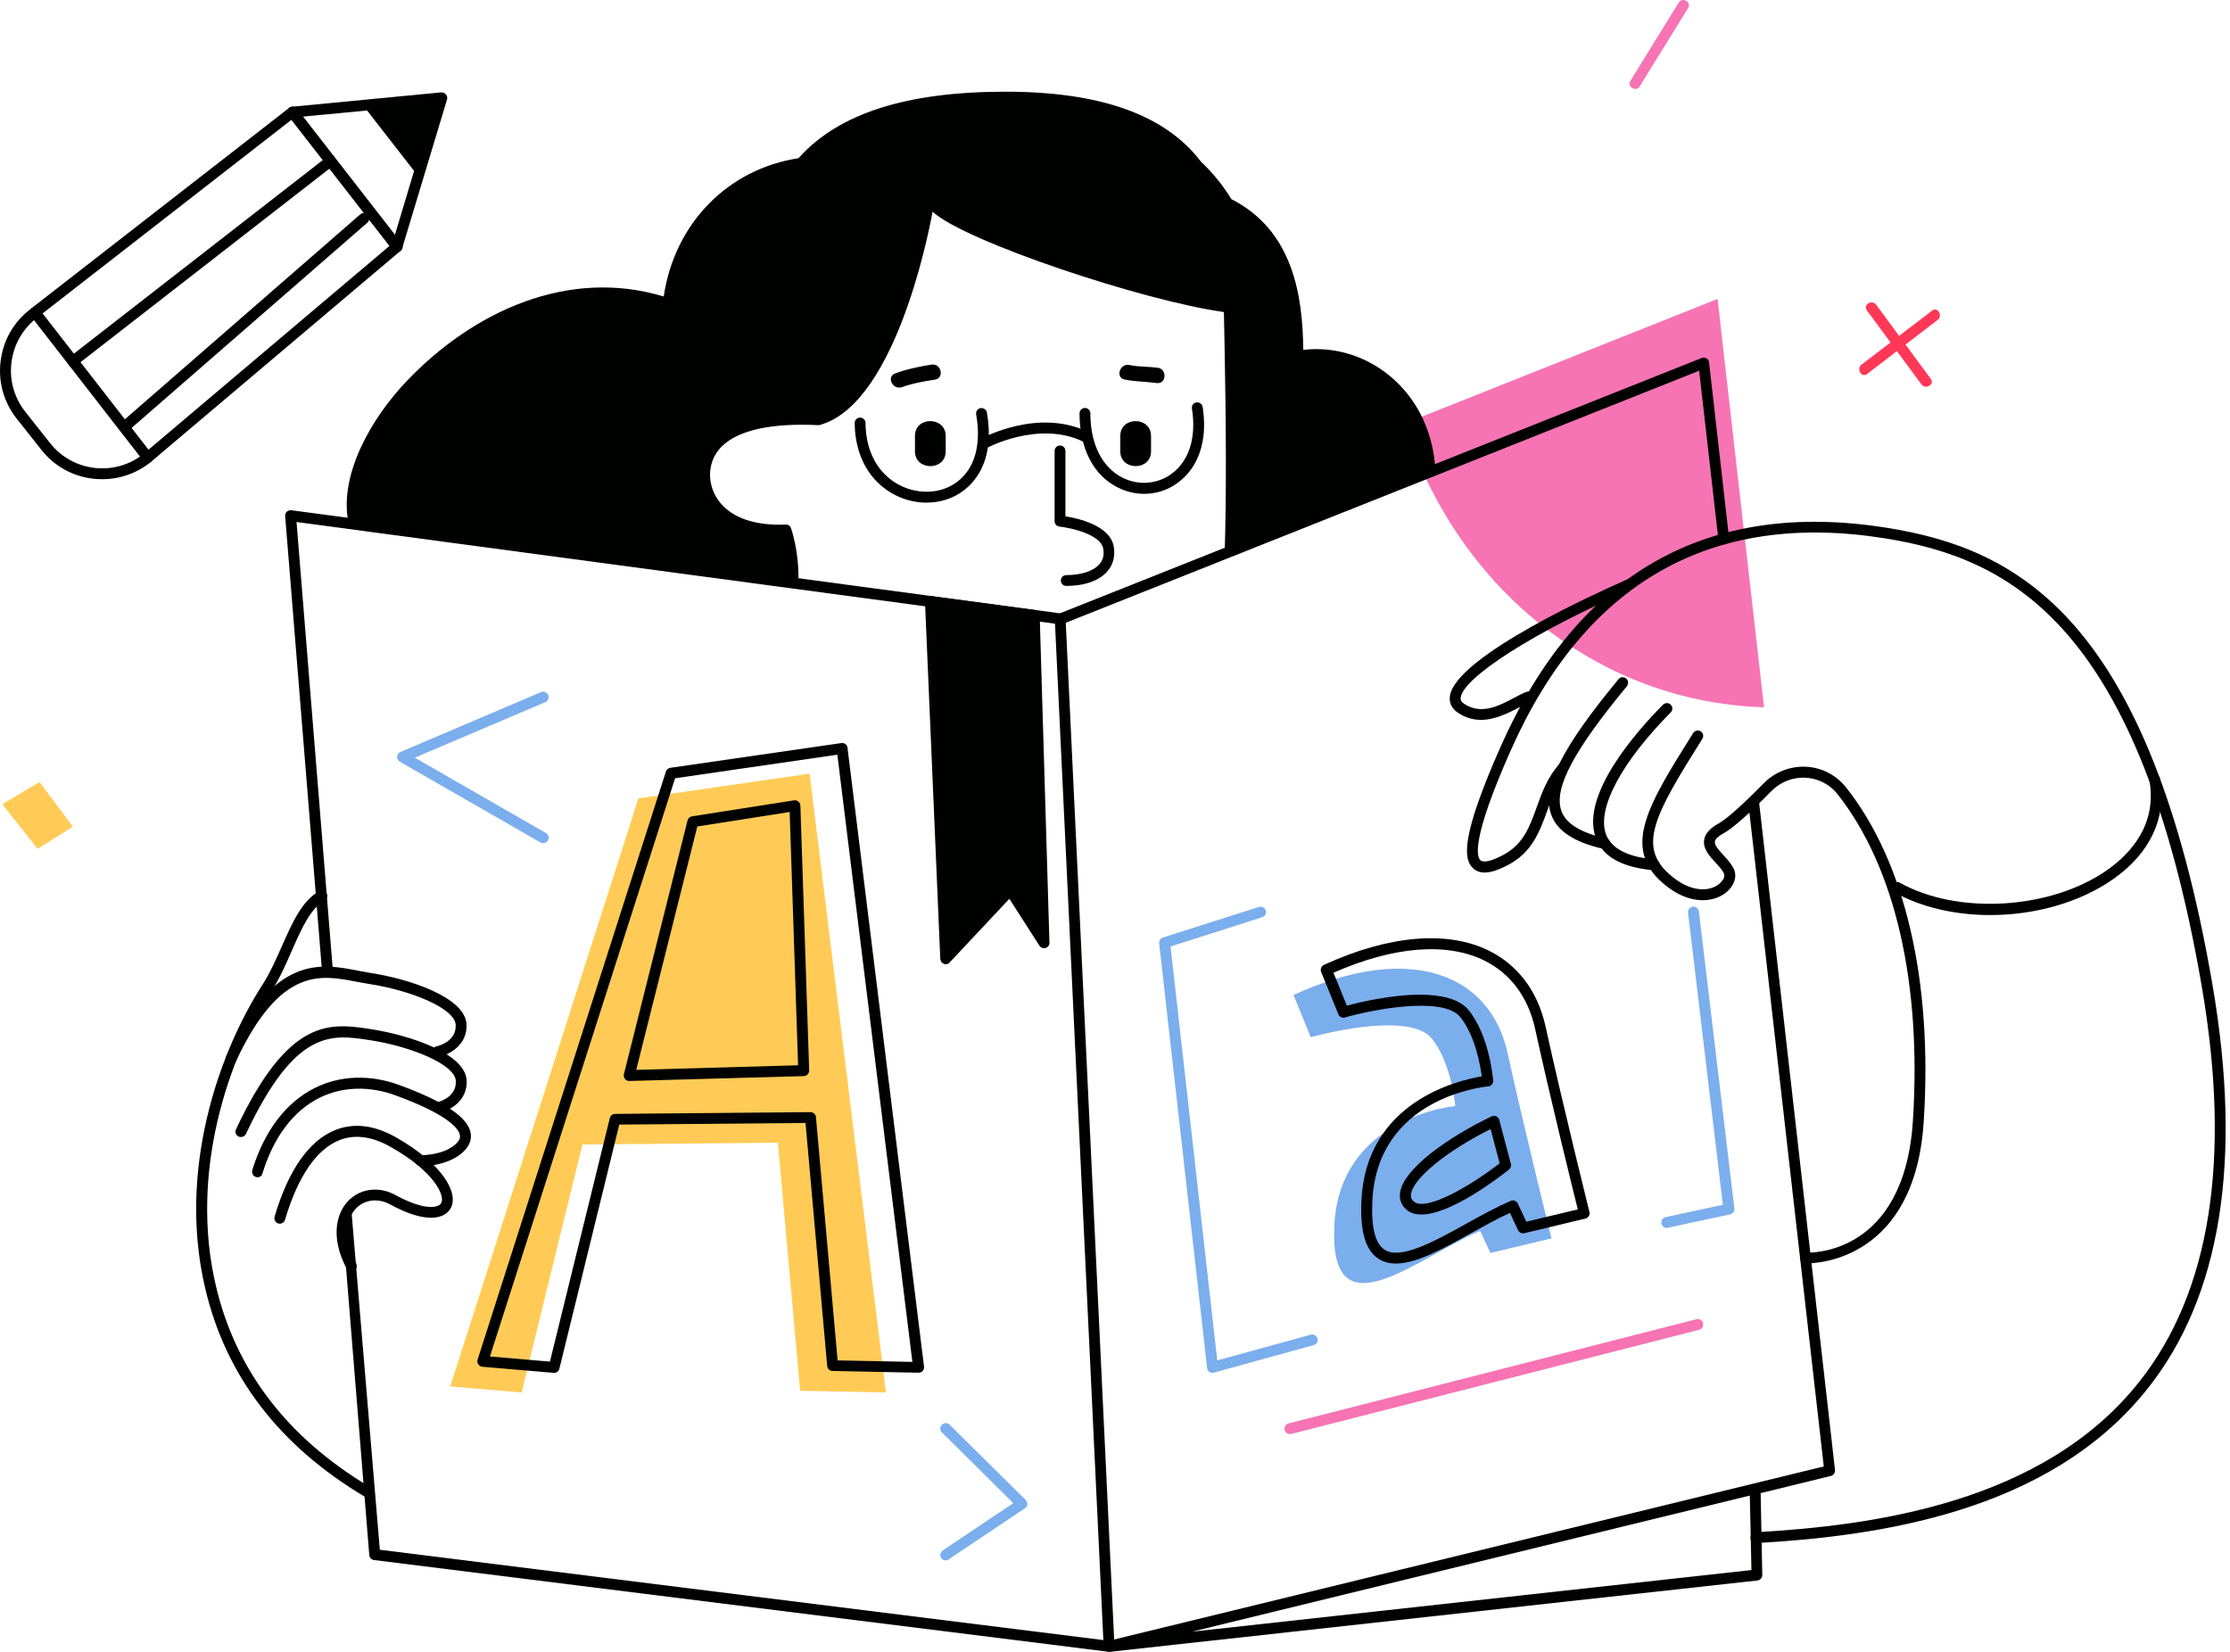 <svg width="405" height="300" viewBox="0 0 405 300" fill="none" xmlns="http://www.w3.org/2000/svg">
<path d="M311.938 54.29L255.018 76.944C261.02 95.516 273.417 111.652 291.472 120.975C300.549 125.673 310.462 128.158 320.375 128.453L311.938 54.29Z" fill="#F674B4"/>
<path d="M0.428 146.065L7.168 142.031L13.243 150.124L6.823 154.158L0.428 146.065Z" fill="#FFCB56"/>
<path d="M81.773 251.788L115.94 145.007L147.032 140.506L160.906 252.895L145.31 252.575L141.276 207.536L105.781 207.855L94.737 252.895L81.773 251.788Z" fill="#FFCB56"/>
<path d="M234.922 180.699L238.046 188.374C238.046 188.374 255.756 183.356 260.037 188.62C263.677 193.121 264.292 200.87 264.292 200.87C264.292 200.87 243.211 202.739 242.326 222.688C241.44 242.637 257.306 228.419 268.818 223.549L270.688 227.558L281.781 224.902C281.781 224.902 276.911 205.396 273.787 191.202C270.688 177.009 256.224 170.934 234.922 180.699Z" fill="#7BAEED"/>
<path d="M350.656 68.802C347.36 64.325 344.04 59.824 340.743 55.347C340.005 54.339 338.284 55.322 339.046 56.356C342.342 60.832 345.663 65.334 348.959 69.811C349.697 70.819 351.419 69.835 350.656 68.802Z" fill="#FF3857"/>
<path d="M350.901 56.405L338.085 66.22C337.101 66.982 338.061 68.704 339.094 67.917C343.374 64.645 347.629 61.374 351.909 58.102C352.893 57.34 351.909 55.618 350.901 56.405Z" fill="#FF3857"/>
<path d="M304.878 0.469L296.097 14.687C295.433 15.769 297.13 16.753 297.794 15.695C300.721 10.948 303.648 6.225 306.575 1.477C307.264 0.37 305.542 -0.613 304.878 0.469Z" fill="#F674B4"/>
<path d="M26.823 84.078C26.798 84.078 26.749 84.078 26.724 84.078C26.454 84.053 26.208 83.905 26.035 83.709L5.57 57.364C5.398 57.167 5.349 56.897 5.373 56.626C5.398 56.355 5.545 56.134 5.742 55.962L52.528 19.581C52.724 19.409 52.995 19.335 53.266 19.385C53.536 19.409 53.758 19.557 53.93 19.754L72.919 44.179C73.239 44.598 73.19 45.188 72.772 45.532L27.462 83.832C27.29 83.979 27.044 84.078 26.823 84.078ZM7.735 56.921L26.97 81.667L70.755 44.647L52.946 21.746L7.735 56.921Z" fill="#000200"/>
<path d="M80.987 17.146C80.79 16.9 80.446 16.777 80.126 16.777L53.019 19.385C52.65 19.409 52.355 19.655 52.207 19.975C52.06 20.295 52.109 20.688 52.33 20.984L71.32 45.41C71.517 45.656 71.787 45.803 72.107 45.803C72.156 45.803 72.23 45.803 72.279 45.779C72.648 45.705 72.944 45.459 73.042 45.09L81.184 18.081C81.282 17.737 81.209 17.417 80.987 17.146ZM71.714 42.679L54.987 21.18L66.671 20.073L75.207 31.044L71.714 42.679Z" fill="#000200"/>
<path d="M22.541 78.567C22.271 78.567 22 78.445 21.803 78.223C21.434 77.805 21.483 77.19 21.902 76.821L65.416 38.94C65.834 38.571 66.449 38.62 66.818 39.038C67.187 39.456 67.138 40.072 66.719 40.441L23.205 78.322C23.009 78.494 22.763 78.567 22.541 78.567Z" fill="#000200"/>
<path d="M13.244 66.613C12.949 66.613 12.654 66.49 12.457 66.219C12.113 65.801 12.211 65.162 12.629 64.842L59.415 28.461C59.857 28.117 60.472 28.215 60.792 28.633C61.136 29.052 61.038 29.691 60.62 30.011L13.834 66.391C13.662 66.539 13.441 66.613 13.244 66.613Z" fill="#000200"/>
<path d="M18.581 87.03C18.065 87.03 17.548 87.005 17.032 86.956C13.244 86.538 9.874 84.693 7.512 81.692L3.035 76.034C0.699 73.082 -0.359 69.368 0.108 65.629C0.551 61.866 2.445 58.52 5.446 56.208L5.741 55.987C6.184 55.642 6.799 55.716 7.119 56.159C7.463 56.577 7.365 57.217 6.947 57.536L6.651 57.758C4.093 59.75 2.47 62.628 2.076 65.851C1.683 69.073 2.593 72.246 4.61 74.804L9.087 80.462C11.104 83.02 14.006 84.619 17.253 84.988C20.5 85.332 23.673 84.398 26.207 82.331C26.625 81.987 27.24 82.036 27.609 82.479C27.953 82.897 27.88 83.512 27.461 83.856C24.903 85.923 21.804 87.03 18.581 87.03Z" fill="#000200"/>
<path d="M201.419 299.975C201.369 299.975 201.345 299.975 201.296 299.975L67.925 283.322C67.457 283.273 67.088 282.88 67.064 282.412L62.193 222.147C62.144 221.606 62.562 221.138 63.103 221.089C63.645 221.04 63.694 218.383 63.743 218.924L68.982 281.453L200.385 297.86L191.604 113.276L53.855 94.802L60.422 175.853C60.471 176.394 60.053 176.862 59.512 176.911C58.971 176.936 58.504 176.542 58.454 176.001L51.788 93.72C51.764 93.425 51.887 93.13 52.084 92.933C52.305 92.736 52.6 92.638 52.895 92.662L192.662 111.406C193.129 111.48 193.498 111.874 193.523 112.341L202.402 298.917C202.427 299.213 202.304 299.483 202.083 299.68C201.91 299.877 201.665 299.975 201.419 299.975Z" fill="#000200"/>
<path d="M201.418 299.975C200.951 299.975 200.533 299.631 200.459 299.164C200.361 298.647 200.681 298.155 201.197 298.032L331.223 266.325L317.497 145.622C317.423 145.081 317.817 144.589 318.358 144.54C318.924 144.491 319.391 144.86 319.44 145.401L333.264 266.965C333.314 267.457 332.994 267.924 332.526 268.047L319.76 271.171L320.055 286.028C320.055 286.545 319.686 286.963 319.17 287.037L201.541 300C201.492 299.975 201.468 299.975 201.418 299.975ZM317.792 271.614L216.473 296.335L318.087 285.143L317.792 271.614Z" fill="#000200"/>
<path d="M100.639 249.328C100.615 249.328 100.59 249.328 100.566 249.328L87.603 248.221C87.307 248.197 87.037 248.024 86.865 247.778C86.692 247.532 86.643 247.213 86.742 246.917L120.933 140.137C121.056 139.768 121.351 139.522 121.72 139.448L152.812 134.947C153.083 134.922 153.353 134.971 153.55 135.144C153.771 135.316 153.894 135.537 153.919 135.808L167.817 248.197C167.841 248.492 167.768 248.762 167.571 248.984C167.374 249.205 167.104 249.303 166.808 249.303L151.189 248.984C150.697 248.984 150.278 248.59 150.229 248.074L146.294 203.945L112.471 204.24L101.599 248.541C101.476 249.033 101.082 249.328 100.639 249.328ZM152.123 247.065L165.701 247.336L152.074 137.062L122.606 141.342L88.98 246.352L99.877 247.286L110.749 203.059C110.848 202.616 111.241 202.321 111.709 202.296L147.204 201.977C147.72 201.977 148.138 202.37 148.188 202.887L152.123 247.065Z" fill="#000200"/>
<path d="M253.517 229.477C252.386 229.477 251.353 229.231 250.442 228.666C248.032 227.19 246.999 223.721 247.245 218.113C248.056 200.083 264.808 196.196 269.112 195.483C268.817 193.343 267.882 188.005 265.201 184.709C262.028 180.798 248.991 183.43 244.244 184.783C243.752 184.93 243.235 184.66 243.063 184.192L239.939 176.518C239.742 176.026 239.964 175.46 240.431 175.239C252.238 169.827 262.889 168.917 270.465 172.68C275.754 175.337 279.296 180.084 280.698 186.431C283.773 200.452 288.619 219.909 288.668 220.105C288.742 220.351 288.692 220.622 288.545 220.868C288.397 221.089 288.176 221.262 287.93 221.311L276.836 223.967C276.369 224.066 275.901 223.844 275.705 223.426L274.229 220.278C271.99 221.286 269.58 222.639 267.243 223.918C262.151 226.772 257.281 229.477 253.517 229.477ZM257.896 180.65C261.585 180.65 265.005 181.339 266.726 183.454C270.515 188.128 271.154 195.926 271.179 196.245C271.228 196.786 270.81 197.254 270.293 197.303C269.457 197.377 250.073 199.345 249.237 218.187C249.016 222.959 249.778 225.911 251.5 226.993C254.427 228.813 260.478 225.468 266.333 222.221C269.014 220.72 271.818 219.195 274.376 218.088C274.868 217.892 275.434 218.088 275.655 218.58L277.205 221.877L286.552 219.638C285.519 215.53 281.485 199.123 278.804 186.873C277.55 181.142 274.376 176.837 269.629 174.476C262.815 171.081 253.074 171.844 242.177 176.665L244.613 182.643C246.851 182.028 252.656 180.65 257.896 180.65Z" fill="#000200"/>
<path d="M220.211 249.328C220.014 249.328 219.817 249.279 219.645 249.156C219.399 248.983 219.252 248.737 219.227 248.442L210.519 171.327C210.47 170.86 210.741 170.417 211.208 170.27L228.648 164.71C229.165 164.538 229.731 164.833 229.878 165.35C230.05 165.866 229.755 166.432 229.239 166.58L212.586 171.893L221.072 247.065L238.069 242.391C238.586 242.244 239.127 242.563 239.275 243.08C239.422 243.596 239.102 244.138 238.586 244.285L220.482 249.279C220.383 249.328 220.285 249.328 220.211 249.328Z" fill="#7BAEED"/>
<path d="M302.713 223.008C302.245 223.008 301.852 222.688 301.753 222.221C301.63 221.68 301.975 221.163 302.516 221.04L312.896 218.802L306.575 165.768C306.501 165.227 306.894 164.735 307.436 164.661C307.977 164.587 308.469 164.981 308.543 165.522L314.987 219.466C315.036 219.982 314.717 220.45 314.225 220.548L302.959 222.959C302.86 223.008 302.787 223.008 302.713 223.008Z" fill="#7BAEED"/>
<path d="M234.282 260.446C233.839 260.446 233.446 260.151 233.323 259.708C233.2 259.191 233.495 258.65 234.036 258.503L308.101 239.587C308.642 239.439 309.159 239.759 309.306 240.3C309.429 240.817 309.134 241.358 308.593 241.505L234.528 260.421C234.454 260.421 234.38 260.446 234.282 260.446Z" fill="#F674B4"/>
<path d="M171.753 283.397C171.434 283.397 171.114 283.249 170.942 282.954C170.647 282.511 170.77 281.896 171.212 281.576L184.028 272.992L171.065 260.151C170.671 259.758 170.671 259.143 171.065 258.749C171.458 258.356 172.073 258.356 172.467 258.749L186.291 272.426C186.512 272.623 186.611 272.918 186.586 273.213C186.562 273.508 186.389 273.779 186.143 273.926L172.319 283.175C172.147 283.323 171.95 283.397 171.753 283.397Z" fill="#7BAEED"/>
<path d="M188.824 111.751C188.799 111.259 188.455 110.865 187.963 110.791L169.096 108.258C168.801 108.208 168.506 108.307 168.309 108.504C168.088 108.7 167.965 108.996 167.989 109.266L170.769 174.156C170.794 174.55 171.04 174.894 171.409 175.041C171.532 175.091 171.63 175.115 171.753 175.115C172.024 175.115 172.294 175.017 172.466 174.796L183.314 163.234L188.775 171.745C189.021 172.114 189.464 172.286 189.906 172.164C190.325 172.041 190.62 171.647 190.595 171.18L188.824 111.751Z" fill="#000200"/>
<path d="M258.141 220.573C257.157 220.573 256.271 220.351 255.583 219.81C254.574 219.023 254.131 217.965 254.254 216.736C254.722 212.357 262.962 206.552 270.907 202.739C271.178 202.616 271.473 202.616 271.744 202.739C272.014 202.862 272.211 203.108 272.285 203.379L274.4 211.373C274.499 211.742 274.376 212.16 274.056 212.406C272.113 213.956 263.454 220.573 258.141 220.573ZM270.711 205.051C262.692 209.061 256.542 214.079 256.247 216.957C256.198 217.498 256.37 217.892 256.837 218.261C259.1 220.007 267.095 215.358 272.359 211.275L270.711 205.051Z" fill="#000200"/>
<path d="M114.269 196.319C113.973 196.319 113.678 196.196 113.506 195.95C113.309 195.704 113.236 195.384 113.309 195.089L124.87 148.992C124.969 148.599 125.289 148.328 125.682 148.254L144.205 145.352C144.475 145.302 144.77 145.376 144.992 145.573C145.213 145.745 145.336 146.016 145.361 146.311L146.96 194.4C146.96 194.671 146.861 194.917 146.689 195.114C146.517 195.31 146.271 195.409 146 195.433L114.318 196.319C114.293 196.319 114.269 196.319 114.269 196.319ZM126.641 150.099L115.548 194.302L144.942 193.466L143.417 147.467L126.641 150.099Z" fill="#000200"/>
<path d="M192.564 113.399C192.17 113.399 191.801 113.153 191.654 112.784C191.457 112.267 191.703 111.702 192.195 111.505L309.061 65.014C309.356 64.891 309.676 64.916 309.922 65.088C310.192 65.236 310.364 65.506 310.389 65.826L314.029 97.779C314.103 98.32 313.71 98.812 313.168 98.861C312.627 98.911 312.135 98.542 312.086 98L308.593 67.327L192.933 113.35C192.81 113.374 192.687 113.399 192.564 113.399Z" fill="#000200"/>
<path d="M98.648 153.125C98.475 153.125 98.303 153.076 98.156 153.002L72.623 138.342C72.303 138.145 72.106 137.8 72.131 137.431C72.156 137.062 72.377 136.718 72.721 136.57L98.254 125.698C98.746 125.477 99.337 125.723 99.558 126.215C99.779 126.707 99.533 127.297 99.041 127.518L75.329 137.604L99.14 151.28C99.607 151.551 99.779 152.166 99.509 152.633C99.312 152.953 98.992 153.125 98.648 153.125Z" fill="#7BAEED"/>
<path d="M193.647 106.413C193.106 106.413 192.663 105.97 192.663 105.429C192.663 104.887 193.106 104.445 193.647 104.445C196.402 104.445 198.616 103.707 199.698 102.428C200.337 101.69 200.559 100.755 200.362 99.648C199.919 97.016 194.335 95.835 192.417 95.638C191.925 95.589 191.531 95.171 191.531 94.655V81.888C191.531 81.347 191.974 80.904 192.515 80.904C193.056 80.904 193.499 81.347 193.499 81.888V93.769C195.836 94.138 201.641 95.442 202.281 99.304C202.551 100.976 202.182 102.501 201.174 103.682C199.747 105.429 196.992 106.413 193.647 106.413Z" fill="#000200"/>
<path d="M203.461 79.158V81.963C203.461 85.554 209.045 85.554 209.045 81.963V79.183C209.045 75.592 203.461 75.567 203.461 79.158Z" fill="#000200"/>
<path d="M166.17 79.158V81.963C166.17 85.554 171.754 85.554 171.754 81.963V79.183C171.754 75.592 166.17 75.567 166.17 79.158Z" fill="#000200"/>
<path d="M169.196 66.219C166.933 66.564 164.719 67.031 162.579 67.818C160.906 68.433 162.161 70.918 163.833 70.303C165.752 69.614 167.769 69.245 169.786 68.95C171.557 68.679 170.967 65.949 169.196 66.219Z" fill="#000200"/>
<path d="M210.249 66.785C208.551 66.564 206.805 66.638 205.132 66.293C203.386 65.924 202.5 68.556 204.247 68.925C206.165 69.319 208.109 69.294 210.052 69.565C211.848 69.811 212.02 67.007 210.249 66.785Z" fill="#000200"/>
<path d="M257.822 74.878C253.616 67.105 245.351 62.554 236.692 63.538C236.594 53.847 234.921 41.892 223.631 36.161C222.106 33.652 220.261 31.389 218.121 29.372C211.627 20.836 199.869 16.654 182.601 16.654C164.694 16.654 152.296 20.565 145.015 28.732C132.199 30.7 122.508 40.539 120.54 53.847C103.223 48.607 85.98 56.503 73.877 69.196C67.507 75.862 61.48 86.193 63.3 95.024L144.548 105.921C144.572 105.896 144.572 105.872 144.572 105.872C144.572 105.798 144.597 105.699 144.597 105.626C144.843 105.453 145.015 105.158 145.015 104.839C145.04 99.968 143.736 96.106 143.662 95.934C143.515 95.516 143.17 95.245 142.678 95.27C137.759 95.467 133.872 94.36 131.486 92.047C129.297 89.932 128.953 87.497 128.953 86.242C128.953 84.816 129.346 82.725 131.216 80.954C134.241 78.076 140.243 76.797 148.606 77.215C149 77.239 149.713 76.871 150.427 76.624C163.808 70.77 169.367 38.448 169.367 38.448C175.197 43.835 207.593 54.634 222.278 56.675C222.327 58.791 222.352 60.857 222.401 62.874C222.671 76.526 222.745 90.153 222.425 100.214C222.401 100.755 223.754 99.771 223.729 99.944C223.68 100.632 226.755 98.738 230.543 97.238L260.675 85.258C260.479 81.716 259.593 78.199 257.822 74.878Z" fill="#000200"/>
<path d="M168.26 91.285C166.366 91.285 164.447 90.842 162.676 89.957C157.978 87.62 155.272 82.823 155.223 76.821C155.223 76.28 155.665 75.837 156.207 75.837C156.748 75.837 157.191 76.28 157.191 76.821C157.215 82.061 159.527 86.193 163.537 88.186C166.956 89.883 171.015 89.637 173.819 87.521C177.041 85.111 178.246 80.757 177.287 75.272C177.189 74.73 177.558 74.214 178.074 74.115C178.615 74.042 179.132 74.386 179.23 74.903C180.731 83.34 177.238 87.398 175.024 89.071C173.105 90.547 170.719 91.285 168.26 91.285Z" fill="#000200"/>
<path d="M207.79 89.686C206.142 89.686 204.494 89.292 202.944 88.505C198.566 86.291 196.057 81.396 196.057 75.075C196.057 74.534 196.499 74.091 197.041 74.091C197.582 74.091 198.024 74.534 198.024 75.075C198.024 80.609 200.14 84.865 203.83 86.734C206.732 88.21 210.176 87.964 212.783 86.045C215.957 83.733 217.309 79.404 216.473 74.214C216.375 73.672 216.744 73.156 217.285 73.082C217.826 73.008 218.318 73.353 218.416 73.894C219.376 79.847 217.728 84.865 213.939 87.644C212.119 89.022 209.955 89.686 207.79 89.686Z" fill="#000200"/>
<path d="M178.641 81.544C178.297 81.544 177.952 81.347 177.78 81.028C177.51 80.56 177.682 79.945 178.174 79.675C178.592 79.453 188.505 74.116 197.508 78.396C198 78.617 198.221 79.207 197.975 79.699C197.729 80.191 197.163 80.413 196.647 80.167C188.579 76.329 179.207 81.347 179.133 81.397C178.961 81.52 178.789 81.544 178.641 81.544Z" fill="#000200"/>
<path d="M401.82 178.854C390.382 112.316 366.571 99.623 342.563 95.835C310.119 90.694 286.554 104.051 272.557 135.561C265.129 152.288 265.842 156.125 267.539 157.699C269.212 159.274 271.991 158.093 273.935 157.06C278.264 154.772 279.641 150.984 280.97 147.319C281.683 145.327 282.446 143.26 283.676 141.416C283.676 141.342 283.676 141.243 283.7 141.145C283.971 140.333 284.241 139.497 284.463 138.661C284.463 138.636 284.487 138.587 284.487 138.562C284.094 138.316 283.553 138.365 283.208 138.734C281.044 141.17 280.035 143.949 279.076 146.63C277.772 150.246 276.64 153.346 272.975 155.289C270.024 156.863 269.113 156.47 268.867 156.224C268.154 155.559 267.269 152.288 274.353 136.324C287.931 105.748 310.783 92.76 342.244 97.754C365.538 101.444 388.636 113.866 399.877 179.174C405.264 210.561 401.427 234.716 388.463 251.025C371.073 272.892 340.423 277.049 318.851 278.279C318.31 278.304 317.892 278.771 317.916 279.312C317.941 279.829 318.383 280.247 318.9 280.247C318.925 280.247 318.949 280.247 318.949 280.247C340.891 278.993 372.106 274.737 389.989 252.255C403.345 235.503 407.306 210.807 401.82 178.854Z" fill="#000200"/>
<path d="M291.473 154.206C291.399 154.206 291.326 154.206 291.252 154.182C285.84 152.952 282.716 150.886 281.683 147.835C280.035 142.99 283.577 135.905 293.933 123.36C294.277 122.942 294.892 122.868 295.335 123.237C295.753 123.582 295.802 124.197 295.458 124.639C285.742 136.397 282.175 143.162 283.553 147.22C284.34 149.557 287.021 151.205 291.695 152.288C292.236 152.411 292.555 152.927 292.432 153.468C292.309 153.887 291.916 154.206 291.473 154.206Z" fill="#000200"/>
<path d="M300.401 158.044C300.376 158.044 300.351 158.044 300.327 158.044C294.596 157.552 291.053 155.584 289.823 152.165C286.945 144.343 297.4 132.634 302.024 127.985C302.418 127.592 303.033 127.592 303.426 127.985C303.82 128.379 303.82 128.994 303.426 129.387C294.473 138.415 289.971 146.876 291.668 151.501C292.628 154.108 295.604 155.658 300.499 156.076C301.04 156.125 301.434 156.593 301.409 157.134C301.335 157.65 300.917 158.044 300.401 158.044Z" fill="#000200"/>
<path d="M328.074 229.452C327.926 229.452 327.852 229.452 327.852 229.452C327.311 229.427 326.893 228.96 326.918 228.419C326.942 227.878 327.434 227.46 327.951 227.484C328.689 227.533 345.833 228.075 347.408 203.575C349.031 178.534 344.161 157.453 333.731 144.244C332.329 142.449 330.214 141.366 327.926 141.243C325.614 141.12 323.351 142.006 321.727 143.654C317.644 147.811 314.741 150.394 313.069 151.304C312.085 151.845 311.519 152.386 311.445 152.829C311.347 153.493 312.232 154.477 313.044 155.363C313.758 156.125 314.471 156.937 314.889 157.822C315.553 159.249 314.914 160.996 313.339 162.201C311.076 163.898 306.772 164.464 302.073 160.454C294.448 153.936 299.368 146.089 307.51 133.126C307.805 132.659 308.42 132.536 308.863 132.806C309.33 133.101 309.453 133.716 309.182 134.159C300.524 147.934 297.277 153.715 303.353 158.929C307.165 162.201 310.461 161.881 312.134 160.602C312.946 159.987 313.339 159.175 313.093 158.634C312.823 158.019 312.183 157.33 311.593 156.691C310.486 155.486 309.231 154.133 309.502 152.509C309.674 151.402 310.535 150.443 312.109 149.557C313.143 148.992 315.406 147.245 320.325 142.252C322.342 140.186 325.171 139.103 328.024 139.251C330.878 139.398 333.51 140.776 335.281 143.014C346.03 156.617 351.024 178.19 349.376 203.698C347.777 228.665 330.263 229.452 328.074 229.452Z" fill="#000200"/>
<path d="M268.965 130.74C267.587 130.74 266.136 130.371 264.734 129.411C263.406 128.501 263.234 127.37 263.307 126.558C263.996 119.228 291.571 106.978 294.695 105.6C295.186 105.379 297.277 104.272 297.499 104.789C297.72 105.281 295.998 107.199 295.482 107.421C278.607 114.8 265.595 123.114 265.275 126.755C265.251 127.05 265.3 127.394 265.866 127.788C268.99 129.928 272.31 128.157 274.991 126.73C275.828 126.287 276.566 125.894 277.23 125.648C277.746 125.476 278.312 125.746 278.484 126.263C278.657 126.779 278.386 127.345 277.869 127.517C277.353 127.69 276.689 128.059 275.902 128.477C274.057 129.411 271.597 130.74 268.965 130.74Z" fill="#000200"/>
<path d="M361.454 166.186C355.182 166.186 349.032 164.833 344.039 162.053C343.571 161.783 343.399 161.192 343.67 160.7C343.94 160.233 344.531 160.061 345.022 160.307C355.624 166.235 372.572 165.177 382.781 157.945C386.987 154.969 391.734 149.754 390.381 141.809C390.283 141.268 390.652 140.751 391.193 140.677C391.734 140.604 392.251 140.948 392.325 141.489C393.505 148.475 390.529 154.895 383.912 159.569C377.738 163.947 369.498 166.186 361.454 166.186Z" fill="#000200"/>
<path d="M66.671 271.909C66.498 271.909 66.326 271.859 66.154 271.761C50.682 262.537 40.965 249.82 37.251 233.905C32.307 212.824 39.465 191.547 47.779 178.657C49.058 176.665 50.116 174.254 51.149 171.942C53.043 167.637 54.839 163.579 57.963 161.857C58.43 161.586 59.045 161.758 59.316 162.25C59.586 162.718 59.389 163.333 58.922 163.579C56.364 164.981 54.716 168.744 52.969 172.729C51.912 175.14 50.829 177.624 49.452 179.74C41.359 192.285 34.398 212.996 39.194 233.462C42.786 248.836 52.207 261.135 67.187 270.064C67.654 270.334 67.802 270.949 67.531 271.417C67.335 271.736 67.015 271.909 66.671 271.909Z" fill="#000200"/>
<path d="M63.817 230.904C63.448 230.904 63.128 230.707 62.932 230.363C59.881 224.533 61.16 220.13 63.374 217.965C65.588 215.801 68.909 215.432 71.811 217.03C76.953 219.835 79.585 219.441 80.126 218.506C80.864 217.178 78.945 212.8 70.951 208.298C67.531 206.355 64.383 205.961 61.579 207.093C57.446 208.766 54.052 213.759 51.764 221.532C51.617 222.049 51.051 222.344 50.534 222.196C50.018 222.049 49.722 221.483 49.87 220.966C52.33 212.578 56.118 207.142 60.841 205.248C64.235 203.871 67.95 204.313 71.91 206.552C80.445 211.398 83.373 216.711 81.848 219.441C80.765 221.409 77.297 222.27 70.877 218.752C68.737 217.572 66.326 217.818 64.752 219.367C63.055 221.04 62.145 224.558 64.678 229.453C64.924 229.944 64.752 230.535 64.26 230.781C64.112 230.855 63.965 230.904 63.817 230.904Z" fill="#000200"/>
<path d="M46.771 213.808C46.672 213.808 46.574 213.783 46.476 213.759C45.959 213.587 45.664 213.045 45.811 212.529C48.025 205.346 51.961 200.181 57.2 197.573C61.8 195.286 67.236 195.113 72.525 197.057C80.765 200.082 85.021 202.936 85.488 205.814C85.636 206.748 85.464 208.126 83.791 209.503C80.864 211.889 76.559 211.791 76.362 211.766C75.821 211.742 75.378 211.299 75.403 210.758C75.427 210.217 75.87 209.848 76.412 209.798C76.436 209.798 80.2 209.872 82.536 207.978C83.692 207.043 83.57 206.379 83.52 206.158C83.373 205.199 81.897 202.616 71.812 198.926C67.04 197.18 62.145 197.327 58.037 199.369C53.289 201.73 49.698 206.478 47.656 213.144C47.583 213.537 47.189 213.808 46.771 213.808Z" fill="#000200"/>
<path d="M43.744 206.502C43.597 206.502 43.449 206.478 43.326 206.404C42.834 206.183 42.613 205.592 42.859 205.1C52.477 184.635 60.004 185.791 67.309 186.898C74.221 187.955 84.479 191.276 84.749 196.196C84.946 200.033 81.527 201.755 79.707 202.124C79.166 202.222 78.649 201.878 78.551 201.361C78.428 200.82 78.772 200.304 79.313 200.205C79.461 200.181 82.954 199.393 82.781 196.319C82.634 193.269 74.541 190.022 67.088 188.89C60.151 187.832 53.657 186.848 44.654 205.961C44.458 206.306 44.113 206.502 43.744 206.502Z" fill="#000200"/>
<path d="M41.998 193.145C41.851 193.145 41.703 193.121 41.58 193.047C41.088 192.826 40.867 192.235 41.113 191.743C49.771 173.319 58.258 174.967 65.071 176.296C65.858 176.443 66.621 176.591 67.359 176.714C74.197 177.747 84.479 181.092 84.725 186.012C84.922 189.849 81.503 191.571 79.683 191.94C79.141 192.039 78.625 191.719 78.526 191.178C78.403 190.636 78.748 190.12 79.289 190.022C79.437 189.997 82.93 189.21 82.757 186.135C82.61 183.085 74.517 179.838 67.064 178.706C66.301 178.583 65.514 178.436 64.702 178.288C58.233 177.034 50.927 175.582 42.908 192.629C42.736 192.924 42.367 193.145 41.998 193.145Z" fill="#000200"/>
</svg>
